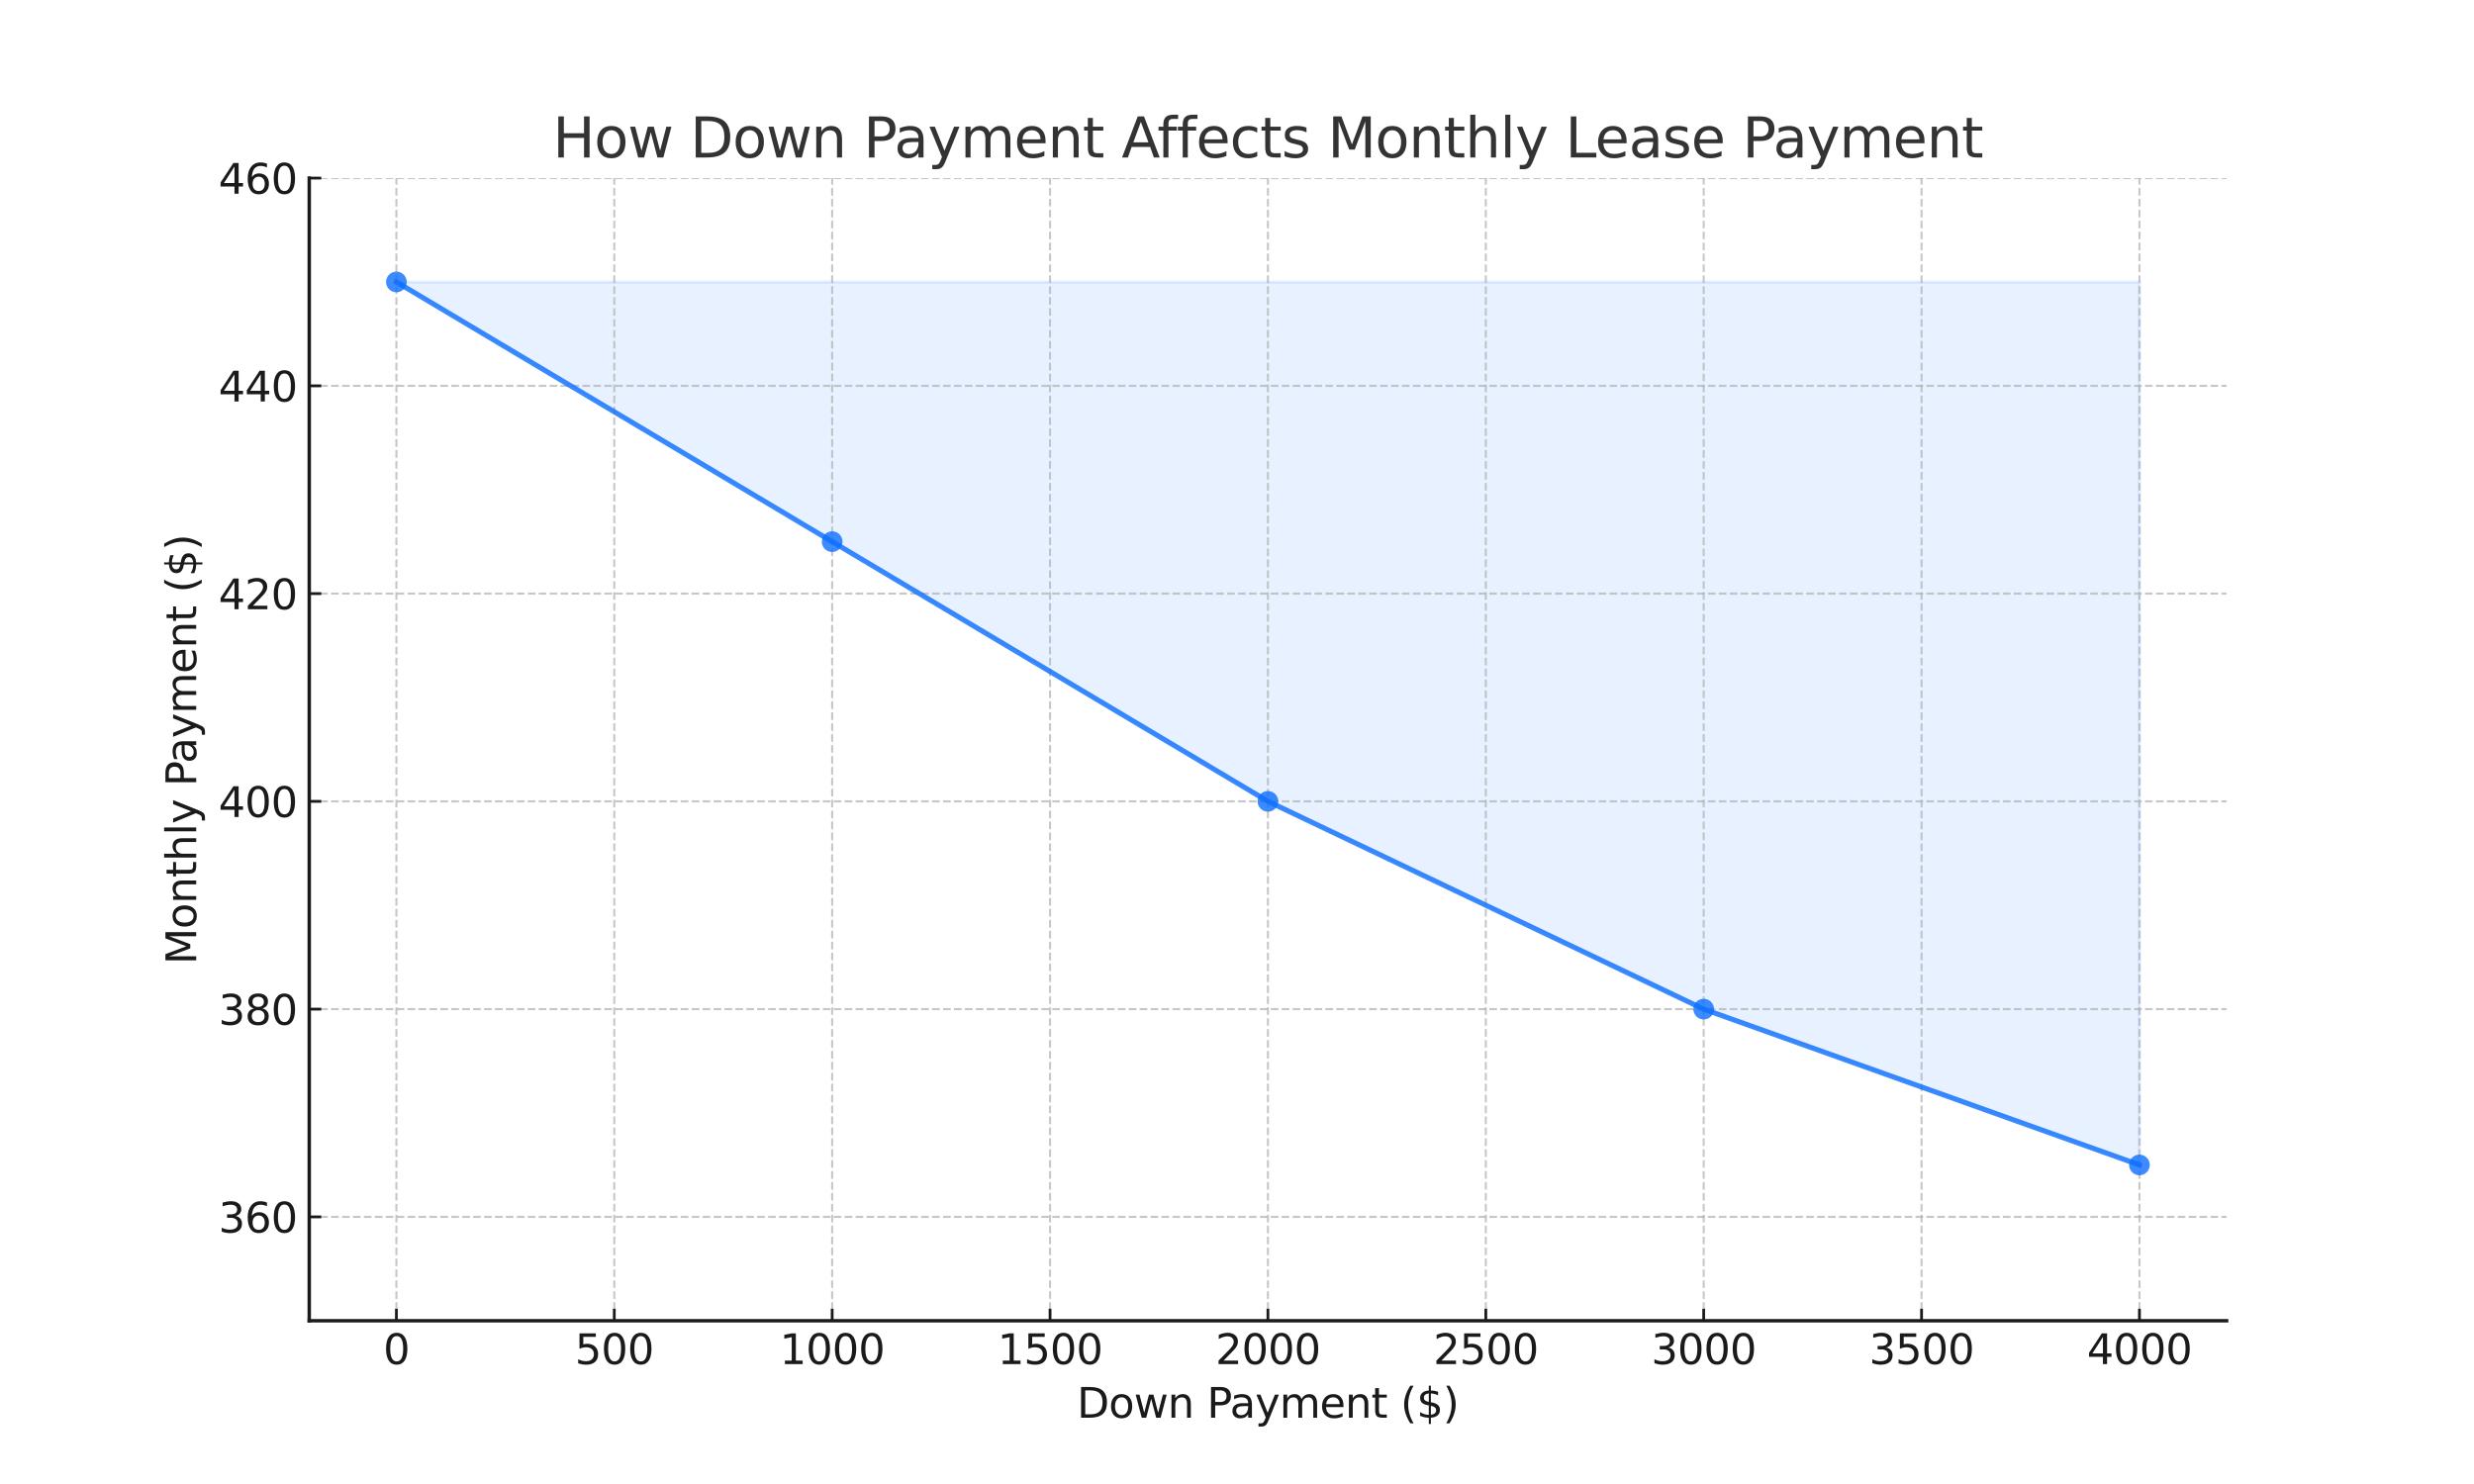 <svg xmlns:xlink="http://www.w3.org/1999/xlink" viewBox="0 0 720 432" xmlns="http://www.w3.org/2000/svg"><defs><style>*{stroke-linejoin:round;stroke-linecap:butt}</style></defs><g id="figure_1"><path d="M0 432h720V0H0z" style="fill:#fff" id="patch_1"/><g id="axes_1"><path d="M90 384.48h558V51.84H90z" style="fill:#fff" id="patch_2"/><g id="PolyCollection_1"><defs><path id="m65f6381397" d="m115.364-349.92 126.818 75.6L369-198.72l126.818 60.48 126.818 45.36v-257.04H115.364z" style="stroke:#0d6efd;stroke-opacity:.1"/></defs><g clip-path="url(#p179d81fd97)"><use xlink:href="#m65f6381397" y="432" style="fill:#0d6efd;fill-opacity:.1;stroke:#0d6efd;stroke-opacity:.1"/></g></g><g id="matplotlib.axis_1"><g id="xtick_1"><path d="M115.364 384.48V51.84" clip-path="url(#p179d81fd97)" style="fill:none;stroke-dasharray:2.22,.96;stroke-dashoffset:0;stroke:#b0b0b0;stroke-opacity:.7;stroke-width:.6" id="line2d_1"/><g id="line2d_2"><defs><path id="mb3e5dbbc87" d="M0 0v-3.5" style="stroke:#1a1a1a;stroke-width:.8"/></defs><use xlink:href="#mb3e5dbbc87" x="115.364" y="384.48" style="fill:#1a1a1a;stroke:#1a1a1a;stroke-width:.8"/></g><g style="fill:#1a1a1a" transform="matrix(.12 0 0 -.12 111.546 397.098)" id="text_1"><defs><path id="DejaVuSans-30" d="M2034 4250q-487 0-733-480-245-479-245-1442 0-959 245-1439 246-480 733-480 491 0 736 480 246 480 246 1439 0 963-246 1442-245 480-736 480zm0 500q785 0 1199-621 414-620 414-1801 0-1178-414-1799Q2819-91 2034-91q-784 0-1198 620-414 621-414 1799 0 1181 414 1801 414 621 1198 621z" transform="scale(.016)"/></defs><use xlink:href="#DejaVuSans-30"/></g></g><g id="xtick_2"><path d="M178.773 384.48V51.84" clip-path="url(#p179d81fd97)" style="fill:none;stroke-dasharray:2.22,.96;stroke-dashoffset:0;stroke:#b0b0b0;stroke-opacity:.7;stroke-width:.6" id="line2d_3"/><use xlink:href="#mb3e5dbbc87" x="178.773" y="384.48" style="fill:#1a1a1a;stroke:#1a1a1a;stroke-width:.8" id="line2d_4"/><g style="fill:#1a1a1a" transform="matrix(.12 0 0 -.12 167.32 397.098)" id="text_2"><defs><path id="DejaVuSans-35" d="M691 4666h2478v-532H1269V2991q137 47 274 70 138 23 276 23 781 0 1237-428 457-428 457-1159 0-753-469-1171Q2575-91 1722-91q-294 0-599 50Q819 9 494 109v635q281-153 581-228t634-75q541 0 856 284 316 284 316 772 0 487-316 771-315 285-856 285-253 0-505-56-251-56-513-175v2344z" transform="scale(.016)"/></defs><use xlink:href="#DejaVuSans-35"/><use xlink:href="#DejaVuSans-30" x="63.623"/><use xlink:href="#DejaVuSans-30" x="127.246"/></g></g><g id="xtick_3"><path d="M242.182 384.48V51.84" clip-path="url(#p179d81fd97)" style="fill:none;stroke-dasharray:2.22,.96;stroke-dashoffset:0;stroke:#b0b0b0;stroke-opacity:.7;stroke-width:.6" id="line2d_5"/><use xlink:href="#mb3e5dbbc87" x="242.182" y="384.48" style="fill:#1a1a1a;stroke:#1a1a1a;stroke-width:.8" id="line2d_6"/><g style="fill:#1a1a1a" transform="matrix(.12 0 0 -.12 226.912 397.098)" id="text_3"><defs><path id="DejaVuSans-31" d="M794 531h1031v3560L703 3866v575l1116 225h631V531h1031V0H794v531z" transform="scale(.016)"/></defs><use xlink:href="#DejaVuSans-31"/><use xlink:href="#DejaVuSans-30" x="63.623"/><use xlink:href="#DejaVuSans-30" x="127.246"/><use xlink:href="#DejaVuSans-30" x="190.869"/></g></g><g id="xtick_4"><path d="M305.59 384.48V51.84" clip-path="url(#p179d81fd97)" style="fill:none;stroke-dasharray:2.22,.96;stroke-dashoffset:0;stroke:#b0b0b0;stroke-opacity:.7;stroke-width:.6" id="line2d_7"/><use xlink:href="#mb3e5dbbc87" x="305.591" y="384.48" style="fill:#1a1a1a;stroke:#1a1a1a;stroke-width:.8" id="line2d_8"/><g style="fill:#1a1a1a" transform="matrix(.12 0 0 -.12 290.32 397.098)" id="text_4"><use xlink:href="#DejaVuSans-31"/><use xlink:href="#DejaVuSans-35" x="63.623"/><use xlink:href="#DejaVuSans-30" x="127.246"/><use xlink:href="#DejaVuSans-30" x="190.869"/></g></g><g id="xtick_5"><path d="M369 384.48V51.84" clip-path="url(#p179d81fd97)" style="fill:none;stroke-dasharray:2.22,.96;stroke-dashoffset:0;stroke:#b0b0b0;stroke-opacity:.7;stroke-width:.6" id="line2d_9"/><use xlink:href="#mb3e5dbbc87" x="369" y="384.48" style="fill:#1a1a1a;stroke:#1a1a1a;stroke-width:.8" id="line2d_10"/><g style="fill:#1a1a1a" transform="matrix(.12 0 0 -.12 353.73 397.098)" id="text_5"><defs><path id="DejaVuSans-32" d="M1228 531h2203V0H469v531q359 372 979 998 621 627 780 809 303 340 423 576 121 236 121 464 0 372-261 606-261 235-680 235-297 0-627-103-329-103-704-313v638q381 153 712 231 332 78 607 78 725 0 1156-363 431-362 431-968 0-288-108-546-107-257-392-607-78-91-497-524-418-433-1181-1211z" transform="scale(.016)"/></defs><use xlink:href="#DejaVuSans-32"/><use xlink:href="#DejaVuSans-30" x="63.623"/><use xlink:href="#DejaVuSans-30" x="127.246"/><use xlink:href="#DejaVuSans-30" x="190.869"/></g></g><g id="xtick_6"><path d="M432.41 384.48V51.84" clip-path="url(#p179d81fd97)" style="fill:none;stroke-dasharray:2.22,.96;stroke-dashoffset:0;stroke:#b0b0b0;stroke-opacity:.7;stroke-width:.6" id="line2d_11"/><use xlink:href="#mb3e5dbbc87" x="432.409" y="384.48" style="fill:#1a1a1a;stroke:#1a1a1a;stroke-width:.8" id="line2d_12"/><g style="fill:#1a1a1a" transform="matrix(.12 0 0 -.12 417.14 397.098)" id="text_6"><use xlink:href="#DejaVuSans-32"/><use xlink:href="#DejaVuSans-35" x="63.623"/><use xlink:href="#DejaVuSans-30" x="127.246"/><use xlink:href="#DejaVuSans-30" x="190.869"/></g></g><g id="xtick_7"><path d="M495.818 384.48V51.84" clip-path="url(#p179d81fd97)" style="fill:none;stroke-dasharray:2.22,.96;stroke-dashoffset:0;stroke:#b0b0b0;stroke-opacity:.7;stroke-width:.6" id="line2d_13"/><use xlink:href="#mb3e5dbbc87" x="495.818" y="384.48" style="fill:#1a1a1a;stroke:#1a1a1a;stroke-width:.8" id="line2d_14"/><g style="fill:#1a1a1a" transform="matrix(.12 0 0 -.12 480.548 397.098)" id="text_7"><defs><path id="DejaVuSans-33" d="M2597 2516q453-97 707-404 255-306 255-756 0-690-475-1069Q2609-91 1734-91q-293 0-604 58T488 141v609q262-153 574-231 313-78 654-78 593 0 904 234t311 681q0 413-289 645-289 233-804 233h-544v519h569q465 0 712 186t247 536q0 359-255 551-254 193-729 193-260 0-557-57-297-56-653-174v562q360 100 674 150t592 50q719 0 1137-327 419-326 419-882 0-388-222-655t-631-370z" transform="scale(.016)"/></defs><use xlink:href="#DejaVuSans-33"/><use xlink:href="#DejaVuSans-30" x="63.623"/><use xlink:href="#DejaVuSans-30" x="127.246"/><use xlink:href="#DejaVuSans-30" x="190.869"/></g></g><g id="xtick_8"><path d="M559.227 384.48V51.84" clip-path="url(#p179d81fd97)" style="fill:none;stroke-dasharray:2.22,.96;stroke-dashoffset:0;stroke:#b0b0b0;stroke-opacity:.7;stroke-width:.6" id="line2d_15"/><use xlink:href="#mb3e5dbbc87" x="559.227" y="384.48" style="fill:#1a1a1a;stroke:#1a1a1a;stroke-width:.8" id="line2d_16"/><g style="fill:#1a1a1a" transform="matrix(.12 0 0 -.12 543.957 397.098)" id="text_8"><use xlink:href="#DejaVuSans-33"/><use xlink:href="#DejaVuSans-35" x="63.623"/><use xlink:href="#DejaVuSans-30" x="127.246"/><use xlink:href="#DejaVuSans-30" x="190.869"/></g></g><g id="xtick_9"><path d="M622.636 384.48V51.84" clip-path="url(#p179d81fd97)" style="fill:none;stroke-dasharray:2.22,.96;stroke-dashoffset:0;stroke:#b0b0b0;stroke-opacity:.7;stroke-width:.6" id="line2d_17"/><use xlink:href="#mb3e5dbbc87" x="622.636" y="384.48" style="fill:#1a1a1a;stroke:#1a1a1a;stroke-width:.8" id="line2d_18"/><g style="fill:#1a1a1a" transform="matrix(.12 0 0 -.12 607.366 397.098)" id="text_9"><defs><path id="DejaVuSans-34" d="M2419 4116 825 1625h1594v2491zm-166 550h794V1625h666v-525h-666V0h-628v1100H313v609l1940 2957z" transform="scale(.016)"/></defs><use xlink:href="#DejaVuSans-34"/><use xlink:href="#DejaVuSans-30" x="63.623"/><use xlink:href="#DejaVuSans-30" x="127.246"/><use xlink:href="#DejaVuSans-30" x="190.869"/></g></g><g style="fill:#1a1a1a" transform="matrix(.12 0 0 -.12 313.42 412.712)" id="text_10"><defs><path id="DejaVuSans-44" d="M1259 4147V519h763q966 0 1414 437 448 438 448 1382 0 937-448 1373t-1414 436h-763zm-631 519h1297q1356 0 1990-564 635-564 635-1764 0-1207-638-1773Q3275 0 1925 0H628v4666z" transform="scale(.016)"/><path id="DejaVuSans-6f" d="M1959 3097q-462 0-731-361t-269-989q0-628 267-989 268-361 733-361 460 0 728 362 269 363 269 988 0 622-269 986-268 364-728 364zm0 487q750 0 1178-488 429-487 429-1349 0-859-429-1349Q2709-91 1959-91q-753 0-1180 489-426 490-426 1349 0 862 426 1349 427 488 1180 488z" transform="scale(.016)"/><path id="DejaVuSans-77" d="M269 3500h575l719-2731 715 2731h678l719-2731 716 2731h575L4050 0h-678l-753 2869L1863 0h-679L269 3500z" transform="scale(.016)"/><path id="DejaVuSans-6e" d="M3513 2113V0h-575v2094q0 497-194 743-194 247-581 247-466 0-735-297-269-296-269-809V0H581v3500h578v-544q207 316 486 472 280 156 646 156 603 0 912-373 310-373 310-1098z" transform="scale(.016)"/><path id="DejaVuSans-50" d="M1259 4147V2394h794q441 0 681 228 241 228 241 650 0 419-241 647-240 228-681 228h-794zm-631 519h1425q785 0 1186-355 402-355 402-1039 0-691-402-1044-401-353-1186-353h-794V0H628v4666z" transform="scale(.016)"/><path id="DejaVuSans-61" d="M2194 1759q-697 0-966-159t-269-544q0-306 202-486 202-179 548-179 479 0 768 339t289 901v128h-572zm1147 238V0h-575v531q-197-318-491-470T1556-91q-537 0-855 302-317 302-317 808 0 590 395 890 396 300 1180 300h807v57q0 397-261 614t-733 217q-300 0-585-72-284-72-546-216v532q315 122 612 182 297 61 578 61 760 0 1135-394 375-393 375-1193z" transform="scale(.016)"/><path id="DejaVuSans-79" d="M2059-325q-243-625-475-815-231-191-618-191H506v481h338q237 0 368 113 132 112 291 531l103 262L191 3500h609L1894 763l1094 2737h609L2059-325z" transform="scale(.016)"/><path id="DejaVuSans-6d" d="M3328 2828q216 388 516 572t706 184q547 0 844-383 297-382 297-1088V0h-578v2094q0 503-179 746-178 244-543 244-447 0-707-297-259-296-259-809V0h-578v2094q0 506-178 748t-550 242q-441 0-701-298-259-298-259-808V0H581v3500h578v-544q197 322 472 475t653 153q382 0 649-194 267-193 395-562z" transform="scale(.016)"/><path id="DejaVuSans-65" d="M3597 1894v-281H953q38-594 358-905t892-311q331 0 642 81t618 244V178Q3153 47 2828-22t-659-69q-838 0-1327 487-489 488-489 1320 0 859 464 1363 464 505 1252 505 706 0 1117-455 411-454 411-1235zm-575 169q-6 471-264 752-258 282-683 282-481 0-770-272t-333-766l2050 4z" transform="scale(.016)"/><path id="DejaVuSans-74" d="M1172 4494v-994h1184v-447H1172V1153q0-428 117-550t477-122h590V0h-590q-666 0-919 248-253 249-253 905v1900H172v447h422v994h578z" transform="scale(.016)"/><path id="DejaVuSans-28" d="M1984 4856q-418-718-622-1422-203-703-203-1425 0-721 205-1429t620-1424h-500Q1016-109 783 600T550 2009q0 697 231 1403 232 707 703 1444h500z" transform="scale(.016)"/><path id="DejaVuSans-24" d="M2163-941h-313l-3 941q-328 6-656 76-328 71-660 212v562q319-200 645-302 327-101 674-104v1425q-691 112-1005 381t-314 738q0 509 341 802 341 294 978 338v735h313v-725q290-13 562-62 272-48 531-132v-547q-259 131-533 203-273 72-560 84V2350q709-109 1043-391 335-281 335-768 0-528-355-833T2163 6v-947zm-313 3347v1282q-362-41-553-207-191-165-191-440 0-269 176-419 177-150 568-216zm313-600V453q396 53 598 225t202 453q0 275-193 437-192 163-607 238z" transform="scale(.016)"/><path id="DejaVuSans-29" d="M513 4856h500q468-737 701-1444 233-706 233-1403 0-700-233-1409T1013-844H513q415 716 620 1424t205 1429q0 722-205 1425-205 704-620 1422z" transform="scale(.016)"/></defs><use xlink:href="#DejaVuSans-44"/><use xlink:href="#DejaVuSans-6f" x="77.002"/><use xlink:href="#DejaVuSans-77" x="138.184"/><use xlink:href="#DejaVuSans-6e" x="219.971"/><use xlink:href="#DejaVuSans-20" x="283.35"/><use xlink:href="#DejaVuSans-50" x="315.137"/><use xlink:href="#DejaVuSans-61" x="370.939"/><use xlink:href="#DejaVuSans-79" x="432.219"/><use xlink:href="#DejaVuSans-6d" x="491.398"/><use xlink:href="#DejaVuSans-65" x="588.811"/><use xlink:href="#DejaVuSans-6e" x="650.334"/><use xlink:href="#DejaVuSans-74" x="713.713"/><use xlink:href="#DejaVuSans-20" x="752.922"/><use xlink:href="#DejaVuSans-28" x="784.709"/><use xlink:href="#DejaVuSans-24" x="823.723"/><use xlink:href="#DejaVuSans-29" x="887.346"/></g></g><g id="matplotlib.axis_2"><g id="ytick_1"><path d="M90 354.24h558" clip-path="url(#p179d81fd97)" style="fill:none;stroke-dasharray:2.22,.96;stroke-dashoffset:0;stroke:#b0b0b0;stroke-opacity:.7;stroke-width:.6" id="line2d_19"/><g id="line2d_20"><defs><path id="m49dd060737" d="M0 0h3.5" style="stroke:#1a1a1a;stroke-width:.8"/></defs><use xlink:href="#m49dd060737" x="90" y="354.24" style="fill:#1a1a1a;stroke:#1a1a1a;stroke-width:.8"/></g><g style="fill:#1a1a1a" transform="matrix(.12 0 0 -.12 63.595 358.8)" id="text_11"><defs><path id="DejaVuSans-36" d="M2113 2584q-425 0-674-291-248-290-248-796 0-503 248-796 249-292 674-292t673 292q248 293 248 796 0 506-248 796-248 291-673 291zm1253 1979v-575q-238 112-480 171-242 60-480 60-625 0-955-422-329-422-376-1275 184 272 462 417 279 145 613 145 703 0 1111-427 408-426 408-1160 0-719-425-1154Q2819-91 2113-91q-810 0-1238 620-428 621-428 1799 0 1106 525 1764t1409 658q238 0 480-47t505-140z" transform="scale(.016)"/></defs><use xlink:href="#DejaVuSans-33"/><use xlink:href="#DejaVuSans-36" x="63.623"/><use xlink:href="#DejaVuSans-30" x="127.246"/></g></g><g id="ytick_2"><path d="M90 293.76h558" clip-path="url(#p179d81fd97)" style="fill:none;stroke-dasharray:2.22,.96;stroke-dashoffset:0;stroke:#b0b0b0;stroke-opacity:.7;stroke-width:.6" id="line2d_21"/><use xlink:href="#m49dd060737" x="90" y="293.76" style="fill:#1a1a1a;stroke:#1a1a1a;stroke-width:.8" id="line2d_22"/><g style="fill:#1a1a1a" transform="matrix(.12 0 0 -.12 63.595 298.32)" id="text_12"><defs><path id="DejaVuSans-38" d="M2034 2216q-450 0-708-241-257-241-257-662 0-422 257-663 258-241 708-241t709 242q260 243 260 662 0 421-258 662-257 241-711 241zm-631 268q-406 100-633 378-226 279-226 679 0 559 398 884 399 325 1092 325 697 0 1094-325t397-884q0-400-227-679-226-278-629-378 456-106 710-416 255-309 255-755 0-679-414-1042Q2806-91 2034-91q-771 0-1186 362-414 363-414 1042 0 446 256 755 257 310 713 416zm-231 997q0-362 226-565 227-203 636-203 407 0 636 203 230 203 230 565 0 363-230 566-229 203-636 203-409 0-636-203-226-203-226-566z" transform="scale(.016)"/></defs><use xlink:href="#DejaVuSans-33"/><use xlink:href="#DejaVuSans-38" x="63.623"/><use xlink:href="#DejaVuSans-30" x="127.246"/></g></g><g id="ytick_3"><path d="M90 233.28h558" clip-path="url(#p179d81fd97)" style="fill:none;stroke-dasharray:2.22,.96;stroke-dashoffset:0;stroke:#b0b0b0;stroke-opacity:.7;stroke-width:.6" id="line2d_23"/><use xlink:href="#m49dd060737" x="90" y="233.28" style="fill:#1a1a1a;stroke:#1a1a1a;stroke-width:.8" id="line2d_24"/><g style="fill:#1a1a1a" transform="matrix(.12 0 0 -.12 63.595 237.84)" id="text_13"><use xlink:href="#DejaVuSans-34"/><use xlink:href="#DejaVuSans-30" x="63.623"/><use xlink:href="#DejaVuSans-30" x="127.246"/></g></g><g id="ytick_4"><path d="M90 172.8h558" clip-path="url(#p179d81fd97)" style="fill:none;stroke-dasharray:2.22,.96;stroke-dashoffset:0;stroke:#b0b0b0;stroke-opacity:.7;stroke-width:.6" id="line2d_25"/><use xlink:href="#m49dd060737" x="90" y="172.8" style="fill:#1a1a1a;stroke:#1a1a1a;stroke-width:.8" id="line2d_26"/><g style="fill:#1a1a1a" transform="matrix(.12 0 0 -.12 63.595 177.36)" id="text_14"><use xlink:href="#DejaVuSans-34"/><use xlink:href="#DejaVuSans-32" x="63.623"/><use xlink:href="#DejaVuSans-30" x="127.246"/></g></g><g id="ytick_5"><path d="M90 112.32h558" clip-path="url(#p179d81fd97)" style="fill:none;stroke-dasharray:2.22,.96;stroke-dashoffset:0;stroke:#b0b0b0;stroke-opacity:.7;stroke-width:.6" id="line2d_27"/><use xlink:href="#m49dd060737" x="90" y="112.32" style="fill:#1a1a1a;stroke:#1a1a1a;stroke-width:.8" id="line2d_28"/><g style="fill:#1a1a1a" transform="matrix(.12 0 0 -.12 63.595 116.88)" id="text_15"><use xlink:href="#DejaVuSans-34"/><use xlink:href="#DejaVuSans-34" x="63.623"/><use xlink:href="#DejaVuSans-30" x="127.246"/></g></g><g id="ytick_6"><path d="M90 51.84h558" clip-path="url(#p179d81fd97)" style="fill:none;stroke-dasharray:2.22,.96;stroke-dashoffset:0;stroke:#b0b0b0;stroke-opacity:.7;stroke-width:.6" id="line2d_29"/><use xlink:href="#m49dd060737" x="90" y="51.84" style="fill:#1a1a1a;stroke:#1a1a1a;stroke-width:.8" id="line2d_30"/><g style="fill:#1a1a1a" transform="matrix(.12 0 0 -.12 63.595 56.4)" id="text_16"><use xlink:href="#DejaVuSans-34"/><use xlink:href="#DejaVuSans-36" x="63.623"/><use xlink:href="#DejaVuSans-30" x="127.246"/></g></g><g style="fill:#1a1a1a" transform="matrix(0 -.12 -.12 0 57.1 280.763)" id="text_17"><defs><path id="DejaVuSans-4d" d="M628 4666h941l1190-3175 1197 3175h941V0h-616v4097L3078 897h-634L1241 4097V0H628v4666z" transform="scale(.016)"/><path id="DejaVuSans-68" d="M3513 2113V0h-575v2094q0 497-194 743-194 247-581 247-466 0-735-297-269-296-269-809V0H581v4863h578V2956q207 316 486 472 280 156 646 156 603 0 912-373 310-373 310-1098z" transform="scale(.016)"/><path id="DejaVuSans-6c" d="M603 4863h575V0H603v4863z" transform="scale(.016)"/></defs><use xlink:href="#DejaVuSans-4d"/><use xlink:href="#DejaVuSans-6f" x="86.279"/><use xlink:href="#DejaVuSans-6e" x="147.461"/><use xlink:href="#DejaVuSans-74" x="210.84"/><use xlink:href="#DejaVuSans-68" x="250.049"/><use xlink:href="#DejaVuSans-6c" x="313.428"/><use xlink:href="#DejaVuSans-79" x="341.211"/><use xlink:href="#DejaVuSans-20" x="400.391"/><use xlink:href="#DejaVuSans-50" x="432.178"/><use xlink:href="#DejaVuSans-61" x="487.98"/><use xlink:href="#DejaVuSans-79" x="549.26"/><use xlink:href="#DejaVuSans-6d" x="608.439"/><use xlink:href="#DejaVuSans-65" x="705.852"/><use xlink:href="#DejaVuSans-6e" x="767.375"/><use xlink:href="#DejaVuSans-74" x="830.754"/><use xlink:href="#DejaVuSans-20" x="869.963"/><use xlink:href="#DejaVuSans-28" x="901.75"/><use xlink:href="#DejaVuSans-24" x="940.764"/><use xlink:href="#DejaVuSans-29" x="1004.387"/></g></g><g id="line2d_31"><path d="m115.364 82.08 126.818 75.6L369 233.28l126.818 60.48 126.818 45.36" clip-path="url(#p179d81fd97)" style="fill:none;stroke:#0d6efd;stroke-opacity:.8;stroke-width:1.5;stroke-linecap:square"/><defs><path id="m36b79ec008" d="M0 3a3 3 0 1 0 0-6 3 3 0 0 0 0 6z"/></defs><g clip-path="url(#p179d81fd97)"><use xlink:href="#m36b79ec008" x="115.364" y="82.08" style="fill:#0d6efd;fill-opacity:.8"/><use xlink:href="#m36b79ec008" x="242.182" y="157.68" style="fill:#0d6efd;fill-opacity:.8"/><use xlink:href="#m36b79ec008" x="369" y="233.28" style="fill:#0d6efd;fill-opacity:.8"/><use xlink:href="#m36b79ec008" x="495.818" y="293.76" style="fill:#0d6efd;fill-opacity:.8"/><use xlink:href="#m36b79ec008" x="622.636" y="339.12" style="fill:#0d6efd;fill-opacity:.8"/></g></g><path d="M90 384.48V51.84" style="fill:none;stroke:#1a1a1a;stroke-linejoin:miter;stroke-linecap:square" id="patch_3"/><path d="M90 384.48h558" style="fill:none;stroke:#1a1a1a;stroke-linejoin:miter;stroke-linecap:square" id="patch_4"/><g style="fill:#333" transform="matrix(.16 0 0 -.16 160.875 45.84)" id="text_18"><defs><path id="DejaVuSans-48" d="M628 4666h631V2753h2294v1913h631V0h-631v2222H1259V0H628v4666z" transform="scale(.016)"/><path id="DejaVuSans-41" d="m2188 4044-857-2322h1716l-859 2322zm-357 622h716L4325 0h-656l-425 1197H1141L716 0H50l1781 4666z" transform="scale(.016)"/><path id="DejaVuSans-66" d="M2375 4863v-479h-550q-309 0-430-125-120-125-120-450v-309h947v-447h-947V0H697v3053H147v447h550v244q0 584 272 851 272 268 862 268h544z" transform="scale(.016)"/><path id="DejaVuSans-63" d="M3122 3366v-538q-244 135-489 202t-495 67q-560 0-870-355-309-354-309-995t309-996q310-354 870-354 250 0 495 67t489 202V134Q2881 22 2623-34q-257-57-548-57-791 0-1257 497-465 497-465 1341 0 856 470 1346 471 491 1290 491 265 0 518-55 253-54 491-163z" transform="scale(.016)"/><path id="DejaVuSans-73" d="M2834 3397v-544q-243 125-506 187-262 63-544 63-428 0-642-131t-214-394q0-200 153-314t616-217l197-44q612-131 870-370t258-667q0-488-386-773Q2250-91 1575-91q-281 0-586 55T347 128v594q319-166 628-249 309-82 613-82 406 0 624 139 219 139 219 392 0 234-158 359-157 125-692 241l-200 47q-534 112-772 345-237 233-237 639 0 494 350 762 350 269 994 269 318 0 599-47 282-46 519-140z" transform="scale(.016)"/><path id="DejaVuSans-4c" d="M628 4666h631V531h2272V0H628v4666z" transform="scale(.016)"/></defs><use xlink:href="#DejaVuSans-48"/><use xlink:href="#DejaVuSans-6f" x="75.195"/><use xlink:href="#DejaVuSans-77" x="136.377"/><use xlink:href="#DejaVuSans-20" x="218.164"/><use xlink:href="#DejaVuSans-44" x="249.951"/><use xlink:href="#DejaVuSans-6f" x="326.953"/><use xlink:href="#DejaVuSans-77" x="388.135"/><use xlink:href="#DejaVuSans-6e" x="469.922"/><use xlink:href="#DejaVuSans-20" x="533.301"/><use xlink:href="#DejaVuSans-50" x="565.088"/><use xlink:href="#DejaVuSans-61" x="620.891"/><use xlink:href="#DejaVuSans-79" x="682.17"/><use xlink:href="#DejaVuSans-6d" x="741.35"/><use xlink:href="#DejaVuSans-65" x="838.762"/><use xlink:href="#DejaVuSans-6e" x="900.285"/><use xlink:href="#DejaVuSans-74" x="963.664"/><use xlink:href="#DejaVuSans-20" x="1002.873"/><use xlink:href="#DejaVuSans-41" x="1034.66"/><use xlink:href="#DejaVuSans-66" x="1099.443"/><use xlink:href="#DejaVuSans-66" x="1134.648"/><use xlink:href="#DejaVuSans-65" x="1169.854"/><use xlink:href="#DejaVuSans-63" x="1231.377"/><use xlink:href="#DejaVuSans-74" x="1286.357"/><use xlink:href="#DejaVuSans-73" x="1325.566"/><use xlink:href="#DejaVuSans-20" x="1377.666"/><use xlink:href="#DejaVuSans-4d" x="1409.453"/><use xlink:href="#DejaVuSans-6f" x="1495.732"/><use xlink:href="#DejaVuSans-6e" x="1556.914"/><use xlink:href="#DejaVuSans-74" x="1620.293"/><use xlink:href="#DejaVuSans-68" x="1659.502"/><use xlink:href="#DejaVuSans-6c" x="1722.881"/><use xlink:href="#DejaVuSans-79" x="1750.664"/><use xlink:href="#DejaVuSans-20" x="1809.844"/><use xlink:href="#DejaVuSans-4c" x="1841.631"/><use xlink:href="#DejaVuSans-65" x="1895.594"/><use xlink:href="#DejaVuSans-61" x="1957.117"/><use xlink:href="#DejaVuSans-73" x="2018.396"/><use xlink:href="#DejaVuSans-65" x="2070.496"/><use xlink:href="#DejaVuSans-20" x="2132.02"/><use xlink:href="#DejaVuSans-50" x="2163.807"/><use xlink:href="#DejaVuSans-61" x="2219.609"/><use xlink:href="#DejaVuSans-79" x="2280.889"/><use xlink:href="#DejaVuSans-6d" x="2340.068"/><use xlink:href="#DejaVuSans-65" x="2437.48"/><use xlink:href="#DejaVuSans-6e" x="2499.004"/><use xlink:href="#DejaVuSans-74" x="2562.383"/></g></g></g><defs><clipPath id="p179d81fd97"><path d="M90 51.84h558v332.64H90z"/></clipPath></defs></svg>